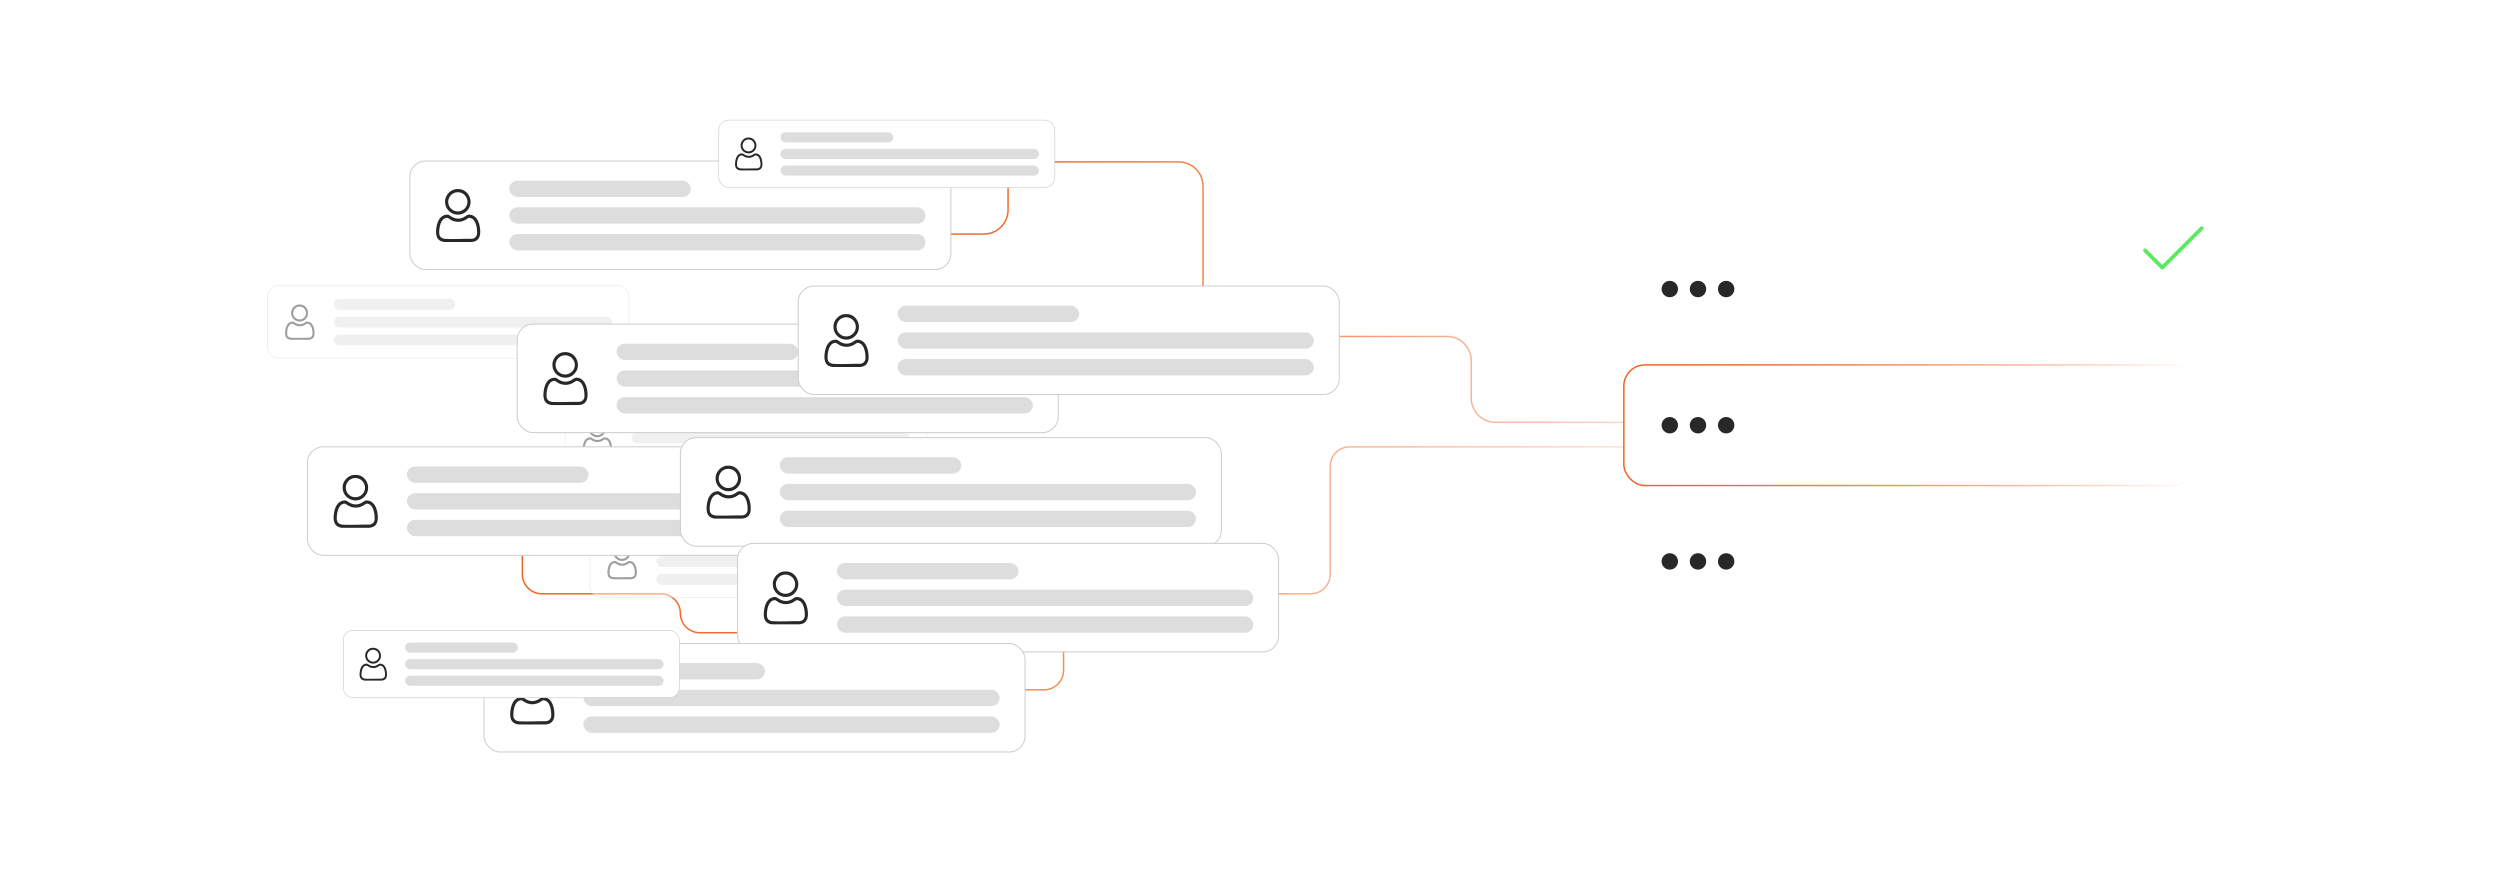 <?xml version="1.0" encoding="UTF-8"?><svg id="a" xmlns="http://www.w3.org/2000/svg" xmlns:xlink="http://www.w3.org/1999/xlink" viewBox="0 0 860 300"><defs><linearGradient id="b" x1="179.439" y1="195.503" x2="610.104" y2="195.503" gradientUnits="userSpaceOnUse"><stop offset="0" stop-color="#f26322"/><stop offset=".099" stop-color="#f26322" stop-opacity=".976"/><stop offset=".227" stop-color="#f26322" stop-opacity=".909"/><stop offset=".372" stop-color="#f26322" stop-opacity=".797"/><stop offset=".53" stop-color="#f26322" stop-opacity=".642"/><stop offset=".697" stop-color="#f26322" stop-opacity=".442"/><stop offset=".87" stop-color="#f26322" stop-opacity=".202"/><stop offset="1" stop-color="#f26322" stop-opacity="0"/></linearGradient><linearGradient id="c" x1="305.041" y1="100.497" y2="100.497" xlink:href="#b"/><filter id="d" x="83.553" y="89.799" width="141.36" height="42" filterUnits="userSpaceOnUse"><feOffset dx="0" dy="0"/><feGaussianBlur result="e" stdDeviation="2.743"/><feFlood flood-color="#a5a5a5" flood-opacity=".3"/><feComposite in2="e" operator="in"/><feComposite in="SourceGraphic"/></filter><filter id="f" x="186.033" y="129.639" width="141.12" height="42" filterUnits="userSpaceOnUse"><feOffset dx="0" dy="0"/><feGaussianBlur result="g" stdDeviation="2.743"/><feFlood flood-color="#a5a5a5" flood-opacity=".3"/><feComposite in2="g" operator="in"/><feComposite in="SourceGraphic"/></filter><filter id="h" x="194.433" y="172.119" width="141.36" height="42" filterUnits="userSpaceOnUse"><feOffset dx="0" dy="0"/><feGaussianBlur result="i" stdDeviation="2.743"/><feFlood flood-color="#a5a5a5" flood-opacity=".3"/><feComposite in2="i" operator="in"/><feComposite in="SourceGraphic"/></filter><filter id="j" x="536.075" y="56.081" width="241.2" height="86.88" filterUnits="userSpaceOnUse"><feOffset dx="0" dy="0"/><feGaussianBlur result="k" stdDeviation="7.503"/><feFlood flood-color="#969696" flood-opacity=".3"/><feComposite in2="k" operator="in"/><feComposite in="SourceGraphic"/></filter><filter id="l" x="536.075" y="102.881" width="241.2" height="86.88" filterUnits="userSpaceOnUse"><feOffset dx="0" dy="0"/><feGaussianBlur result="m" stdDeviation="7.503"/><feFlood flood-color="#969696" flood-opacity=".3"/><feComposite in2="m" operator="in"/><feComposite in="SourceGraphic"/></filter><linearGradient id="n" x1="558.344" y1="146.277" x2="754.841" y2="146.277" xlink:href="#b"/><filter id="o" x="535.835" y="102.641" width="241.68" height="87.36" filterUnits="userSpaceOnUse"><feOffset dx="0" dy="0"/><feGaussianBlur result="p" stdDeviation="7.503"/><feFlood flood-color="#969696" flood-opacity=".3"/><feComposite in2="p" operator="in"/><feComposite in="SourceGraphic"/></filter><filter id="q" x="536.075" y="149.681" width="241.2" height="86.88" filterUnits="userSpaceOnUse"><feOffset dx="0" dy="0"/><feGaussianBlur result="r" stdDeviation="7.503"/><feFlood flood-color="#969696" flood-opacity=".3"/><feComposite in2="r" operator="in"/><feComposite in="SourceGraphic"/></filter><filter id="s" x="128.42" y="42.746" width="211.44" height="62.64" filterUnits="userSpaceOnUse"><feOffset dx="0" dy="0"/><feGaussianBlur result="t" stdDeviation="4.108"/><feFlood flood-color="#a5a5a5" flood-opacity=".3"/><feComposite in2="t" operator="in"/><feComposite in="SourceGraphic"/></filter><filter id="u" x="165.38" y="98.906" width="211.44" height="62.64" filterUnits="userSpaceOnUse"><feOffset dx="0" dy="0"/><feGaussianBlur result="v" stdDeviation="4.108"/><feFlood flood-color="#a5a5a5" flood-opacity=".3"/><feComposite in2="v" operator="in"/><feComposite in="SourceGraphic"/></filter><filter id="w" x="93.14" y="141.146" width="211.44" height="62.64" filterUnits="userSpaceOnUse"><feOffset dx="0" dy="0"/><feGaussianBlur result="x" stdDeviation="4.108"/><feFlood flood-color="#a5a5a5" flood-opacity=".3"/><feComposite in2="x" operator="in"/><feComposite in="SourceGraphic"/></filter><filter id="y" x="261.86" y="85.706" width="211.44" height="62.64" filterUnits="userSpaceOnUse"><feOffset dx="0" dy="0"/><feGaussianBlur result="z" stdDeviation="4.108"/><feFlood flood-color="#a5a5a5" flood-opacity=".3"/><feComposite in2="z" operator="in"/><feComposite in="SourceGraphic"/></filter><filter id="aa" x="221.54" y="138.026" width="211.2" height="62.64" filterUnits="userSpaceOnUse"><feOffset dx="0" dy="0"/><feGaussianBlur result="ab" stdDeviation="4.108"/><feFlood flood-color="#a5a5a5" flood-opacity=".3"/><feComposite in2="ab" operator="in"/><feComposite in="SourceGraphic"/></filter><filter id="ac" x="241.22" y="174.266" width="211.2" height="62.64" filterUnits="userSpaceOnUse"><feOffset dx="0" dy="0"/><feGaussianBlur result="ad" stdDeviation="4.108"/><feFlood flood-color="#a5a5a5" flood-opacity=".3"/><feComposite in2="ad" operator="in"/><feComposite in="SourceGraphic"/></filter><filter id="ae" x="153.86" y="208.826" width="211.44" height="62.64" filterUnits="userSpaceOnUse"><feOffset dx="0" dy="0"/><feGaussianBlur result="af" stdDeviation="4.108"/><feFlood flood-color="#a5a5a5" flood-opacity=".3"/><feComposite in2="af" operator="in"/><feComposite in="SourceGraphic"/></filter><filter id="ag" x="110.289" y="208.935" width="131.28" height="39.12" filterUnits="userSpaceOnUse"><feOffset dx="0" dy="0"/><feGaussianBlur result="ah" stdDeviation="2.551"/><feFlood flood-color="#a5a5a5" flood-opacity=".3"/><feComposite in2="ah" operator="in"/><feComposite in="SourceGraphic"/></filter><filter id="ai" x="239.409" y="33.495" width="131.28" height="38.88" filterUnits="userSpaceOnUse"><feOffset dx="0" dy="0"/><feGaussianBlur result="aj" stdDeviation="2.551"/><feFlood flood-color="#a5a5a5" flood-opacity=".3"/><feComposite in2="aj" operator="in"/><feComposite in="SourceGraphic"/></filter><filter id="ak" x="712.303" y="49.909" width="70.8" height="70.8" filterUnits="userSpaceOnUse"><feOffset dx="0" dy="0"/><feGaussianBlur result="al" stdDeviation="5"/><feFlood flood-color="#7a7a7a" flood-opacity=".3"/><feComposite in2="al" operator="in"/><feComposite in="SourceGraphic"/></filter></defs><path d="M179.695,180.549v17.02c0,3.699,2.999,6.698,6.698,6.698h40.953c3.699,0,6.698,2.999,6.698,6.698h0c0,3.699,2.999,6.698,6.698,6.698h37.24c3.699,0,6.698,2.999,6.698,6.698v6.234c0,3.699,2.999,6.698,6.698,6.698h67.783c3.699,0,6.698-2.999,6.698-6.698v-19.629c0-3.699,2.999-6.698,6.698-6.698h78.32c3.699,0,6.698-2.999,6.698-6.698v-37.155c0-3.699,2.999-6.698,6.698-6.698h145.834" fill="none" stroke="url(#b)" stroke-miterlimit="10" stroke-width=".513"/><path d="M305.041,80.514h33.42c4.592,0,8.314-3.722,8.314-8.314v-8.176c0-4.592,3.722-8.314,8.314-8.314h50.441c4.592,0,8.314,3.722,8.314,8.314v43.402c0,4.592,3.722,8.314,8.314,8.314h75.638c4.592,0,8.314,3.722,8.314,8.314v12.914c0,4.592,3.722,8.314,8.314,8.314h95.681" fill="none" stroke="url(#c)" stroke-miterlimit="10" stroke-width=".513"/><g opacity=".45"><rect x="92.043" y="98.303" width="124.29" height="24.928" rx="3.631" ry="3.631" fill="#fff" filter="url(#d)" stroke="#ccc" stroke-miterlimit="10" stroke-width=".23"/><path d="M103.411,104.748c2.172.2,3.322,2.828,2.06,4.612-1.739,2.46-5.551,1.056-5.335-1.965.093-1.301,1.255-2.526,2.563-2.647.183-.017.529-.017.712,0ZM103.027,105.466c-1.98.032-2.912,2.471-1.468,3.828,1.033.97,2.721.701,3.422-.518.854-1.485-.254-3.336-1.954-3.309Z" fill="#282828"/><path d="M100.511,110.617c.536-.042.726.231,1.146.477.911.535,1.852.599,2.799.098.446-.236.749-.618,1.293-.582,1.606.108,2.229,1.698,2.406,3.076.2,1.559.001,2.988-1.835,3.213h-6.362c-1.97-.231-2.056-1.912-1.784-3.518.219-1.297.862-2.65,2.338-2.765ZM100.511,111.353c-1.453.124-1.745,2.34-1.728,3.469.013.92.598,1.324,1.46,1.367,2.003.1,4.111-.056,6.121-.028.682-.103,1.098-.577,1.131-1.266.046-.945-.215-2.782-1.095-3.322-.191-.117-.591-.268-.812-.222-.137.029-.602.388-.776.481-1.064.572-2.246.575-3.315.015-.216-.113-.583-.421-.774-.484-.084-.028-.129-.018-.212-.011Z" fill="#282828"/><rect x="114.885" y="102.809" width="41.718" height="3.751" rx="1.876" ry="1.876" fill="#ddd"/><rect x="114.885" y="108.942" width="95.629" height="3.751" rx="1.876" ry="1.876" fill="#ddd"/><rect x="114.885" y="115.076" width="95.629" height="3.751" rx="1.876" ry="1.876" fill="#ddd"/></g><g opacity=".45"><rect x="194.415" y="138.12" width="124.29" height="24.928" rx="3.631" ry="3.631" fill="#fff" filter="url(#f)" stroke="#ccc" stroke-miterlimit="10" stroke-width=".23"/><path d="M205.783,144.565c2.172.2,3.322,2.828,2.06,4.612-1.739,2.46-5.551,1.056-5.335-1.965.093-1.301,1.255-2.526,2.563-2.647.183-.017.529-.017.712,0ZM205.399,145.283c-1.98.032-2.912,2.471-1.468,3.828,1.033.97,2.721.701,3.422-.518.854-1.485-.254-3.336-1.954-3.309Z" fill="#282828"/><path d="M202.883,150.435c.536-.042.726.231,1.146.477.911.535,1.852.599,2.799.098.446-.236.749-.618,1.293-.582,1.606.108,2.229,1.698,2.406,3.076.2,1.559.001,2.988-1.835,3.213h-6.362c-1.97-.231-2.056-1.912-1.784-3.518.219-1.297.862-2.65,2.338-2.765ZM202.883,151.17c-1.453.124-1.745,2.34-1.728,3.469.013.92.598,1.324,1.46,1.367,2.003.1,4.111-.056,6.121-.028.682-.103,1.098-.577,1.131-1.266.046-.945-.215-2.782-1.095-3.322-.191-.117-.591-.268-.812-.222-.137.029-.602.388-.776.481-1.064.572-2.246.575-3.315.015-.216-.113-.583-.421-.774-.484-.084-.028-.129-.018-.212-.011Z" fill="#282828"/><rect x="217.257" y="142.626" width="41.718" height="3.751" rx="1.876" ry="1.876" fill="#ddd"/><rect x="217.257" y="148.76" width="95.629" height="3.751" rx="1.876" ry="1.876" fill="#ddd"/><rect x="217.257" y="154.893" width="95.629" height="3.751" rx="1.876" ry="1.876" fill="#ddd"/></g><g opacity=".45"><rect x="202.927" y="180.664" width="124.29" height="24.928" rx="3.631" ry="3.631" fill="#fff" filter="url(#h)" stroke="#ccc" stroke-miterlimit="10" stroke-width=".23"/><path d="M214.295,187.109c2.172.2,3.322,2.828,2.06,4.612-1.739,2.46-5.551,1.056-5.335-1.965.093-1.301,1.255-2.526,2.563-2.647.183-.017.529-.017.712,0ZM213.911,187.827c-1.98.032-2.912,2.471-1.468,3.828,1.033.97,2.721.701,3.422-.518.854-1.485-.254-3.336-1.954-3.309Z" fill="#282828"/><path d="M211.395,192.978c.536-.042.726.231,1.146.477.911.535,1.852.599,2.799.098.446-.236.749-.618,1.293-.582,1.606.108,2.229,1.698,2.406,3.076.2,1.559.001,2.988-1.835,3.213h-6.362c-1.97-.231-2.056-1.912-1.784-3.518.219-1.297.862-2.65,2.338-2.765ZM211.394,193.714c-1.453.124-1.745,2.34-1.728,3.469.013.92.598,1.324,1.46,1.367,2.003.1,4.111-.056,6.121-.028.682-.103,1.098-.577,1.131-1.266.046-.945-.215-2.782-1.095-3.322-.191-.117-.591-.268-.812-.222-.137.029-.602.388-.776.481-1.064.572-2.246.575-3.315.015-.216-.113-.583-.421-.774-.484-.084-.028-.129-.018-.212-.011Z" fill="#282828"/><rect x="225.769" y="185.17" width="41.718" height="3.751" rx="1.876" ry="1.876" fill="#ddd"/><rect x="225.769" y="191.303" width="95.629" height="3.751" rx="1.876" ry="1.876" fill="#ddd"/><rect x="225.769" y="197.437" width="95.629" height="3.751" rx="1.876" ry="1.876" fill="#ddd"/></g><rect x="558.601" y="78.679" width="195.983" height="41.497" rx="7.242" ry="7.242" fill="#fff" filter="url(#j)"/><circle cx="574.41" cy="99.427" r="2.825" fill="#282828"/><circle cx="584.106" cy="99.427" r="2.825" fill="#282828"/><circle cx="593.802" cy="99.427" r="2.825" fill="#282828"/><rect x="558.601" y="125.529" width="195.983" height="41.497" rx="7.242" ry="7.242" fill="#fff" filter="url(#l)"/><rect x="558.601" y="125.529" width="195.983" height="41.497" rx="7.242" ry="7.242" fill="none" filter="url(#o)" stroke="url(#n)" stroke-miterlimit="10" stroke-width=".513"/><circle cx="574.41" cy="146.277" r="2.825" fill="#282828"/><circle cx="584.106" cy="146.277" r="2.825" fill="#282828"/><circle cx="593.802" cy="146.277" r="2.825" fill="#282828"/><rect x="558.601" y="172.379" width="195.983" height="41.497" rx="7.242" ry="7.242" fill="#fff" filter="url(#q)"/><circle cx="574.41" cy="193.128" r="2.825" fill="#282828"/><circle cx="584.106" cy="193.128" r="2.825" fill="#282828"/><circle cx="593.802" cy="193.128" r="2.825" fill="#282828"/><rect x="140.988" y="55.398" width="186.111" height="37.328" rx="5.437" ry="5.437" fill="#fff" filter="url(#s)" stroke="#ccc" stroke-miterlimit="10" stroke-width=".344"/><path d="M158.011,65.05c3.253.3,4.974,4.234,3.085,6.906-2.604,3.683-8.311,1.581-7.989-2.943.139-1.948,1.879-3.782,3.838-3.963.274-.025.792-.025,1.066,0ZM157.436,66.124c-2.965.047-4.36,3.7-2.197,5.732,1.546,1.452,4.074,1.049,5.124-.776,1.279-2.224-.38-4.996-2.926-4.955Z" fill="#282828"/><path d="M153.668,73.838c.802-.062,1.088.346,1.716.715,1.364.801,2.773.896,4.191.146.667-.353,1.122-.926,1.936-.871,2.404.162,3.338,2.543,3.603,4.607.299,2.334.002,4.474-2.748,4.812h-9.527c-2.95-.346-3.078-2.862-2.671-5.269.328-1.942,1.29-3.969,3.501-4.14ZM153.668,74.94c-2.175.186-2.612,3.504-2.588,5.194.02,1.377.896,1.982,2.186,2.046,3.0.15,6.156-.083,9.166-.041,1.021-.154,1.643-.864,1.694-1.895.069-1.415-.323-4.166-1.639-4.974-.286-.176-.885-.401-1.215-.332-.205.043-.901.581-1.162.721-1.593.856-3.363.861-4.964.023-.324-.169-.873-.631-1.158-.725-.126-.042-.193-.027-.318-.017Z" fill="#282828"/><rect x="175.192" y="62.145" width="62.468" height="5.617" rx="2.808" ry="2.808" fill="#ddd"/><rect x="175.192" y="71.33" width="143.195" height="5.617" rx="2.808" ry="2.808" fill="#ddd"/><rect x="175.192" y="80.514" width="143.195" height="5.617" rx="2.808" ry="2.808" fill="#ddd"/><rect x="177.917" y="111.49" width="186.111" height="37.328" rx="5.437" ry="5.437" fill="#fff" filter="url(#u)" stroke="#ccc" stroke-miterlimit="10" stroke-width=".344"/><path d="M194.939,121.141c3.253.3,4.974,4.234,3.085,6.906-2.604,3.683-8.311,1.581-7.989-2.943.139-1.948,1.879-3.782,3.838-3.963.274-.025.792-.025,1.066,0ZM194.364,122.215c-2.965.047-4.36,3.7-2.197,5.732,1.546,1.452,4.074,1.049,5.124-.776,1.279-2.224-.38-4.996-2.926-4.955Z" fill="#282828"/><path d="M190.596,129.929c.802-.062,1.088.346,1.716.715,1.364.801,2.773.896,4.191.146.667-.353,1.122-.926,1.936-.871,2.404.162,3.338,2.543,3.603,4.607.299,2.334.002,4.474-2.748,4.812h-9.527c-2.95-.346-3.078-2.862-2.671-5.269.328-1.942,1.29-3.969,3.501-4.14ZM190.596,131.031c-2.175.186-2.612,3.504-2.588,5.194.02,1.377.896,1.982,2.186,2.046,3.0.15,6.156-.083,9.166-.041,1.021-.154,1.643-.864,1.694-1.895.069-1.415-.323-4.166-1.639-4.974-.286-.176-.885-.401-1.215-.332-.205.043-.901.581-1.162.721-1.593.856-3.363.861-4.964.023-.324-.169-.873-.631-1.158-.725-.126-.042-.193-.027-.318-.017Z" fill="#282828"/><rect x="212.12" y="118.237" width="62.468" height="5.617" rx="2.808" ry="2.808" fill="#ddd"/><rect x="212.12" y="127.421" width="143.195" height="5.617" rx="2.808" ry="2.808" fill="#ddd"/><rect x="212.12" y="136.606" width="143.195" height="5.617" rx="2.808" ry="2.808" fill="#ddd"/><rect x="105.752" y="153.715" width="186.111" height="37.328" rx="5.437" ry="5.437" fill="#fff" filter="url(#w)" stroke="#ccc" stroke-miterlimit="10" stroke-width=".344"/><path d="M122.775,163.367c3.253.3,4.974,4.234,3.085,6.906-2.604,3.683-8.311,1.581-7.989-2.943.139-1.948,1.879-3.782,3.838-3.963.274-.025.792-.025,1.066,0ZM122.2,164.441c-2.965.047-4.36,3.7-2.197,5.732,1.546,1.452,4.074,1.049,5.124-.776,1.279-2.224-.38-4.996-2.926-4.955Z" fill="#282828"/><path d="M118.432,172.155c.802-.062,1.088.346,1.716.715,1.364.801,2.773.896,4.191.146.667-.353,1.122-.926,1.936-.871,2.404.162,3.338,2.543,3.603,4.607.299,2.334.002,4.474-2.748,4.812h-9.527c-2.95-.346-3.078-2.862-2.671-5.269.328-1.942,1.29-3.969,3.501-4.14ZM118.432,173.257c-2.175.186-2.612,3.504-2.588,5.194.02,1.377.896,1.982,2.186,2.046,3.0.15,6.156-.083,9.166-.041,1.021-.154,1.643-.864,1.694-1.895.069-1.415-.323-4.166-1.639-4.974-.286-.176-.885-.401-1.215-.332-.205.043-.901.581-1.162.721-1.593.856-3.363.861-4.964.023-.324-.169-.873-.631-1.158-.725-.126-.042-.193-.027-.318-.017Z" fill="#282828"/><rect x="139.956" y="160.463" width="62.468" height="5.617" rx="2.808" ry="2.808" fill="#ddd"/><rect x="139.956" y="169.647" width="143.195" height="5.617" rx="2.808" ry="2.808" fill="#ddd"/><rect x="139.956" y="178.832" width="143.195" height="5.617" rx="2.808" ry="2.808" fill="#ddd"/><rect x="274.588" y="98.403" width="186.111" height="37.328" rx="5.437" ry="5.437" fill="#fff" filter="url(#y)" stroke="#ccc" stroke-miterlimit="10" stroke-width=".344"/><path d="M291.611,108.054c3.253.3,4.974,4.234,3.085,6.906-2.604,3.683-8.311,1.581-7.989-2.943.139-1.948,1.879-3.782,3.838-3.963.274-.025.792-.025,1.066,0ZM291.036,109.128c-2.965.047-4.36,3.7-2.197,5.732,1.546,1.452,4.074,1.049,5.124-.776,1.279-2.224-.38-4.996-2.926-4.955Z" fill="#282828"/><path d="M287.268,116.843c.802-.062,1.088.346,1.716.715,1.364.801,2.773.896,4.191.146.667-.353,1.122-.926,1.936-.871,2.404.162,3.338,2.543,3.603,4.607.299,2.334.002,4.474-2.748,4.812h-9.527c-2.95-.346-3.078-2.862-2.671-5.269.328-1.942,1.29-3.969,3.501-4.14ZM287.268,117.944c-2.175.186-2.612,3.504-2.588,5.194.02,1.377.896,1.982,2.186,2.046,3.0.15,6.156-.083,9.166-.041,1.021-.154,1.643-.864,1.694-1.895.069-1.415-.323-4.166-1.639-4.974-.286-.176-.885-.401-1.215-.332-.205.043-.901.581-1.162.721-1.593.856-3.363.861-4.964.023-.324-.169-.873-.631-1.158-.725-.126-.042-.193-.027-.318-.017Z" fill="#282828"/><rect x="308.792" y="105.15" width="62.468" height="5.617" rx="2.808" ry="2.808" fill="#ddd"/><rect x="308.792" y="114.334" width="143.195" height="5.617" rx="2.808" ry="2.808" fill="#ddd"/><rect x="308.792" y="123.519" width="143.195" height="5.617" rx="2.808" ry="2.808" fill="#ddd"/><rect x="234.044" y="150.55" width="186.111" height="37.328" rx="5.437" ry="5.437" fill="#fff" filter="url(#aa)" stroke="#ccc" stroke-miterlimit="10" stroke-width=".344"/><path d="M251.066,160.201c3.253.3,4.974,4.234,3.085,6.906-2.604,3.683-8.311,1.581-7.989-2.943.139-1.948,1.879-3.782,3.838-3.963.274-.025.792-.025,1.066,0ZM250.491,161.275c-2.965.047-4.36,3.7-2.197,5.732,1.546,1.452,4.074,1.049,5.124-.776,1.279-2.224-.38-4.996-2.926-4.955Z" fill="#282828"/><path d="M246.724,168.99c.802-.062,1.088.346,1.716.715,1.364.801,2.773.896,4.191.146.667-.353,1.122-.926,1.936-.871,2.404.162,3.338,2.543,3.603,4.607.299,2.334.002,4.474-2.748,4.812h-9.527c-2.95-.346-3.078-2.862-2.671-5.269.328-1.942,1.29-3.969,3.501-4.14ZM246.723,170.091c-2.175.186-2.612,3.504-2.588,5.194.02,1.377.896,1.982,2.186,2.046,3.0.15,6.156-.083,9.166-.041,1.021-.154,1.643-.864,1.694-1.895.069-1.415-.323-4.166-1.639-4.974-.286-.176-.885-.401-1.215-.332-.205.043-.901.581-1.162.721-1.593.856-3.363.861-4.964.023-.324-.169-.873-.631-1.158-.725-.126-.042-.193-.027-.318-.017Z" fill="#282828"/><rect x="268.247" y="157.297" width="62.468" height="5.617" rx="2.808" ry="2.808" fill="#ddd"/><rect x="268.247" y="166.482" width="143.195" height="5.617" rx="2.808" ry="2.808" fill="#ddd"/><rect x="268.247" y="175.666" width="143.195" height="5.617" rx="2.808" ry="2.808" fill="#ddd"/><rect x="253.719" y="186.928" width="186.111" height="37.328" rx="5.437" ry="5.437" fill="#fff" filter="url(#ac)" stroke="#ccc" stroke-miterlimit="10" stroke-width=".344"/><path d="M270.741,196.58c3.253.3,4.974,4.234,3.085,6.906-2.604,3.683-8.311,1.581-7.989-2.943.139-1.948,1.879-3.782,3.838-3.963.274-.025.792-.025,1.066,0ZM270.166,197.654c-2.965.047-4.36,3.7-2.197,5.732,1.546,1.452,4.074,1.049,5.124-.776,1.279-2.224-.38-4.996-2.926-4.955Z" fill="#282828"/><path d="M266.398,205.368c.802-.062,1.088.346,1.716.715,1.364.801,2.773.896,4.191.146.667-.353,1.122-.926,1.936-.871,2.404.162,3.338,2.543,3.603,4.607.299,2.334.002,4.474-2.748,4.812h-9.527c-2.95-.346-3.078-2.862-2.671-5.269.328-1.942,1.29-3.969,3.501-4.14ZM266.398,206.47c-2.175.186-2.612,3.504-2.588,5.194.02,1.377.896,1.982,2.186,2.046,3.0.15,6.156-.083,9.166-.041,1.021-.154,1.643-.864,1.694-1.895.069-1.415-.323-4.166-1.639-4.974-.286-.176-.885-.401-1.215-.332-.205.043-.901.581-1.162.721-1.593.856-3.363.861-4.964.023-.324-.169-.873-.631-1.158-.725-.126-.042-.193-.027-.318-.017Z" fill="#282828"/><rect x="287.922" y="193.675" width="62.468" height="5.617" rx="2.808" ry="2.808" fill="#ddd"/><rect x="287.922" y="202.86" width="143.195" height="5.617" rx="2.808" ry="2.808" fill="#ddd"/><rect x="287.922" y="212.044" width="143.195" height="5.617" rx="2.808" ry="2.808" fill="#ddd"/><rect x="166.496" y="221.359" width="186.111" height="37.328" rx="5.437" ry="5.437" fill="#fff" filter="url(#ae)" stroke="#ccc" stroke-miterlimit="10" stroke-width=".344"/><path d="M183.518,231.01c3.253.3,4.974,4.234,3.085,6.906-2.604,3.683-8.311,1.581-7.989-2.943.139-1.948,1.879-3.782,3.838-3.963.274-.025.792-.025,1.066,0ZM182.943,232.084c-2.965.047-4.36,3.7-2.197,5.732,1.546,1.452,4.074,1.049,5.124-.776,1.279-2.224-.38-4.996-2.926-4.955Z" fill="#282828"/><path d="M179.175,239.798c.802-.062,1.088.346,1.716.715,1.364.801,2.773.896,4.191.146.667-.353,1.122-.926,1.936-.871,2.404.162,3.338,2.543,3.603,4.607.299,2.334.002,4.474-2.748,4.812h-9.527c-2.95-.346-3.078-2.862-2.671-5.269.328-1.942,1.29-3.969,3.501-4.14ZM179.175,240.9c-2.175.186-2.612,3.504-2.588,5.194.02,1.377.896,1.982,2.186,2.046,3.0.15,6.156-.083,9.166-.041,1.021-.154,1.643-.864,1.694-1.895.069-1.415-.323-4.166-1.639-4.974-.286-.176-.885-.401-1.215-.332-.205.043-.901.581-1.162.721-1.593.856-3.363.861-4.964.023-.324-.169-.873-.631-1.158-.725-.126-.042-.193-.027-.318-.017Z" fill="#282828"/><rect x="200.699" y="228.106" width="62.468" height="5.617" rx="2.808" ry="2.808" fill="#ddd"/><rect x="200.699" y="237.29" width="143.195" height="5.617" rx="2.808" ry="2.808" fill="#ddd"/><rect x="200.699" y="246.475" width="143.195" height="5.617" rx="2.808" ry="2.808" fill="#ddd"/><rect x="118.091" y="216.838" width="115.594" height="23.184" rx="3.377" ry="3.377" fill="#fff" filter="url(#ag)" stroke="#ccc" stroke-miterlimit="10" stroke-width=".214"/><path d="M128.664,222.833c2.02.186,3.089,2.63,1.916,4.289-1.617,2.288-5.162.982-4.962-1.828.086-1.21,1.167-2.349,2.384-2.461.17-.016.492-.016.662,0ZM128.306,223.5c-1.842.029-2.708,2.298-1.365,3.56.96.902,2.53.652,3.183-.482.794-1.381-.236-3.103-1.818-3.078Z" fill="#282828"/><path d="M125.966,228.291c.498-.039.675.215,1.066.444.847.498,1.722.557,2.603.091.414-.219.697-.575,1.202-.541,1.493.101,2.073,1.58,2.237,2.861.186,1.45.001,2.779-1.707,2.989h-5.917c-1.832-.215-1.912-1.778-1.659-3.272.204-1.206.802-2.465,2.174-2.571ZM125.966,228.975c-1.351.116-1.623,2.176-1.607,3.226.012.856.556,1.231,1.357,1.271,1.863.093,3.824-.052,5.693-.026.634-.096,1.021-.537,1.052-1.177.043-.879-.2-2.587-1.018-3.089-.178-.109-.55-.249-.755-.206-.128.027-.56.361-.722.448-.989.532-2.089.534-3.083.014-.201-.105-.542-.392-.719-.45-.078-.026-.12-.017-.197-.01Z" fill="#282828"/><rect x="139.335" y="221.029" width="38.799" height="3.489" rx="1.744" ry="1.744" fill="#ddd"/><rect x="139.335" y="226.733" width="88.939" height="3.489" rx="1.744" ry="1.744" fill="#ddd"/><rect x="139.335" y="232.438" width="88.939" height="3.489" rx="1.744" ry="1.744" fill="#ddd"/><rect x="247.244" y="41.314" width="115.594" height="23.184" rx="3.377" ry="3.377" fill="#fff" filter="url(#ai)" stroke="#ccc" stroke-miterlimit="10" stroke-width=".214"/><path d="M257.816,47.308c2.02.186,3.089,2.63,1.916,4.289-1.617,2.288-5.162.982-4.962-1.828.086-1.21,1.167-2.349,2.384-2.461.17-.016.492-.016.662,0ZM257.459,47.976c-1.842.029-2.708,2.298-1.365,3.56.96.902,2.53.652,3.183-.482.794-1.381-.236-3.103-1.818-3.078Z" fill="#282828"/><path d="M255.119,52.767c.498-.039.675.215,1.066.444.847.498,1.722.557,2.603.091.414-.219.697-.575,1.202-.541,1.493.101,2.073,1.58,2.237,2.861.186,1.45.001,2.779-1.707,2.989h-5.917c-1.832-.215-1.912-1.778-1.659-3.272.204-1.206.802-2.465,2.174-2.571ZM255.119,53.451c-1.351.116-1.623,2.176-1.607,3.226.012.856.556,1.231,1.357,1.271,1.863.093,3.824-.052,5.693-.026.634-.096,1.021-.537,1.052-1.177.043-.879-.2-2.587-1.018-3.089-.178-.109-.55-.249-.755-.206-.128.027-.56.361-.722.448-.989.532-2.089.534-3.083.014-.201-.105-.542-.392-.719-.45-.078-.026-.12-.017-.197-.01Z" fill="#282828"/><rect x="268.487" y="45.505" width="38.799" height="3.489" rx="1.744" ry="1.744" fill="#ddd"/><rect x="268.487" y="51.209" width="88.939" height="3.489" rx="1.744" ry="1.744" fill="#ddd"/><rect x="268.487" y="56.914" width="88.939" height="3.489" rx="1.744" ry="1.744" fill="#ddd"/><circle cx="747.631" cy="85.281" r="20.326" fill="#fff" filter="url(#ak)"/><polyline points="737.892 86.128 743.82 92.056 757.37 78.507" fill="none" stroke="#59ea5f" stroke-linecap="round" stroke-linejoin="round" stroke-width="1.306"/></svg>
